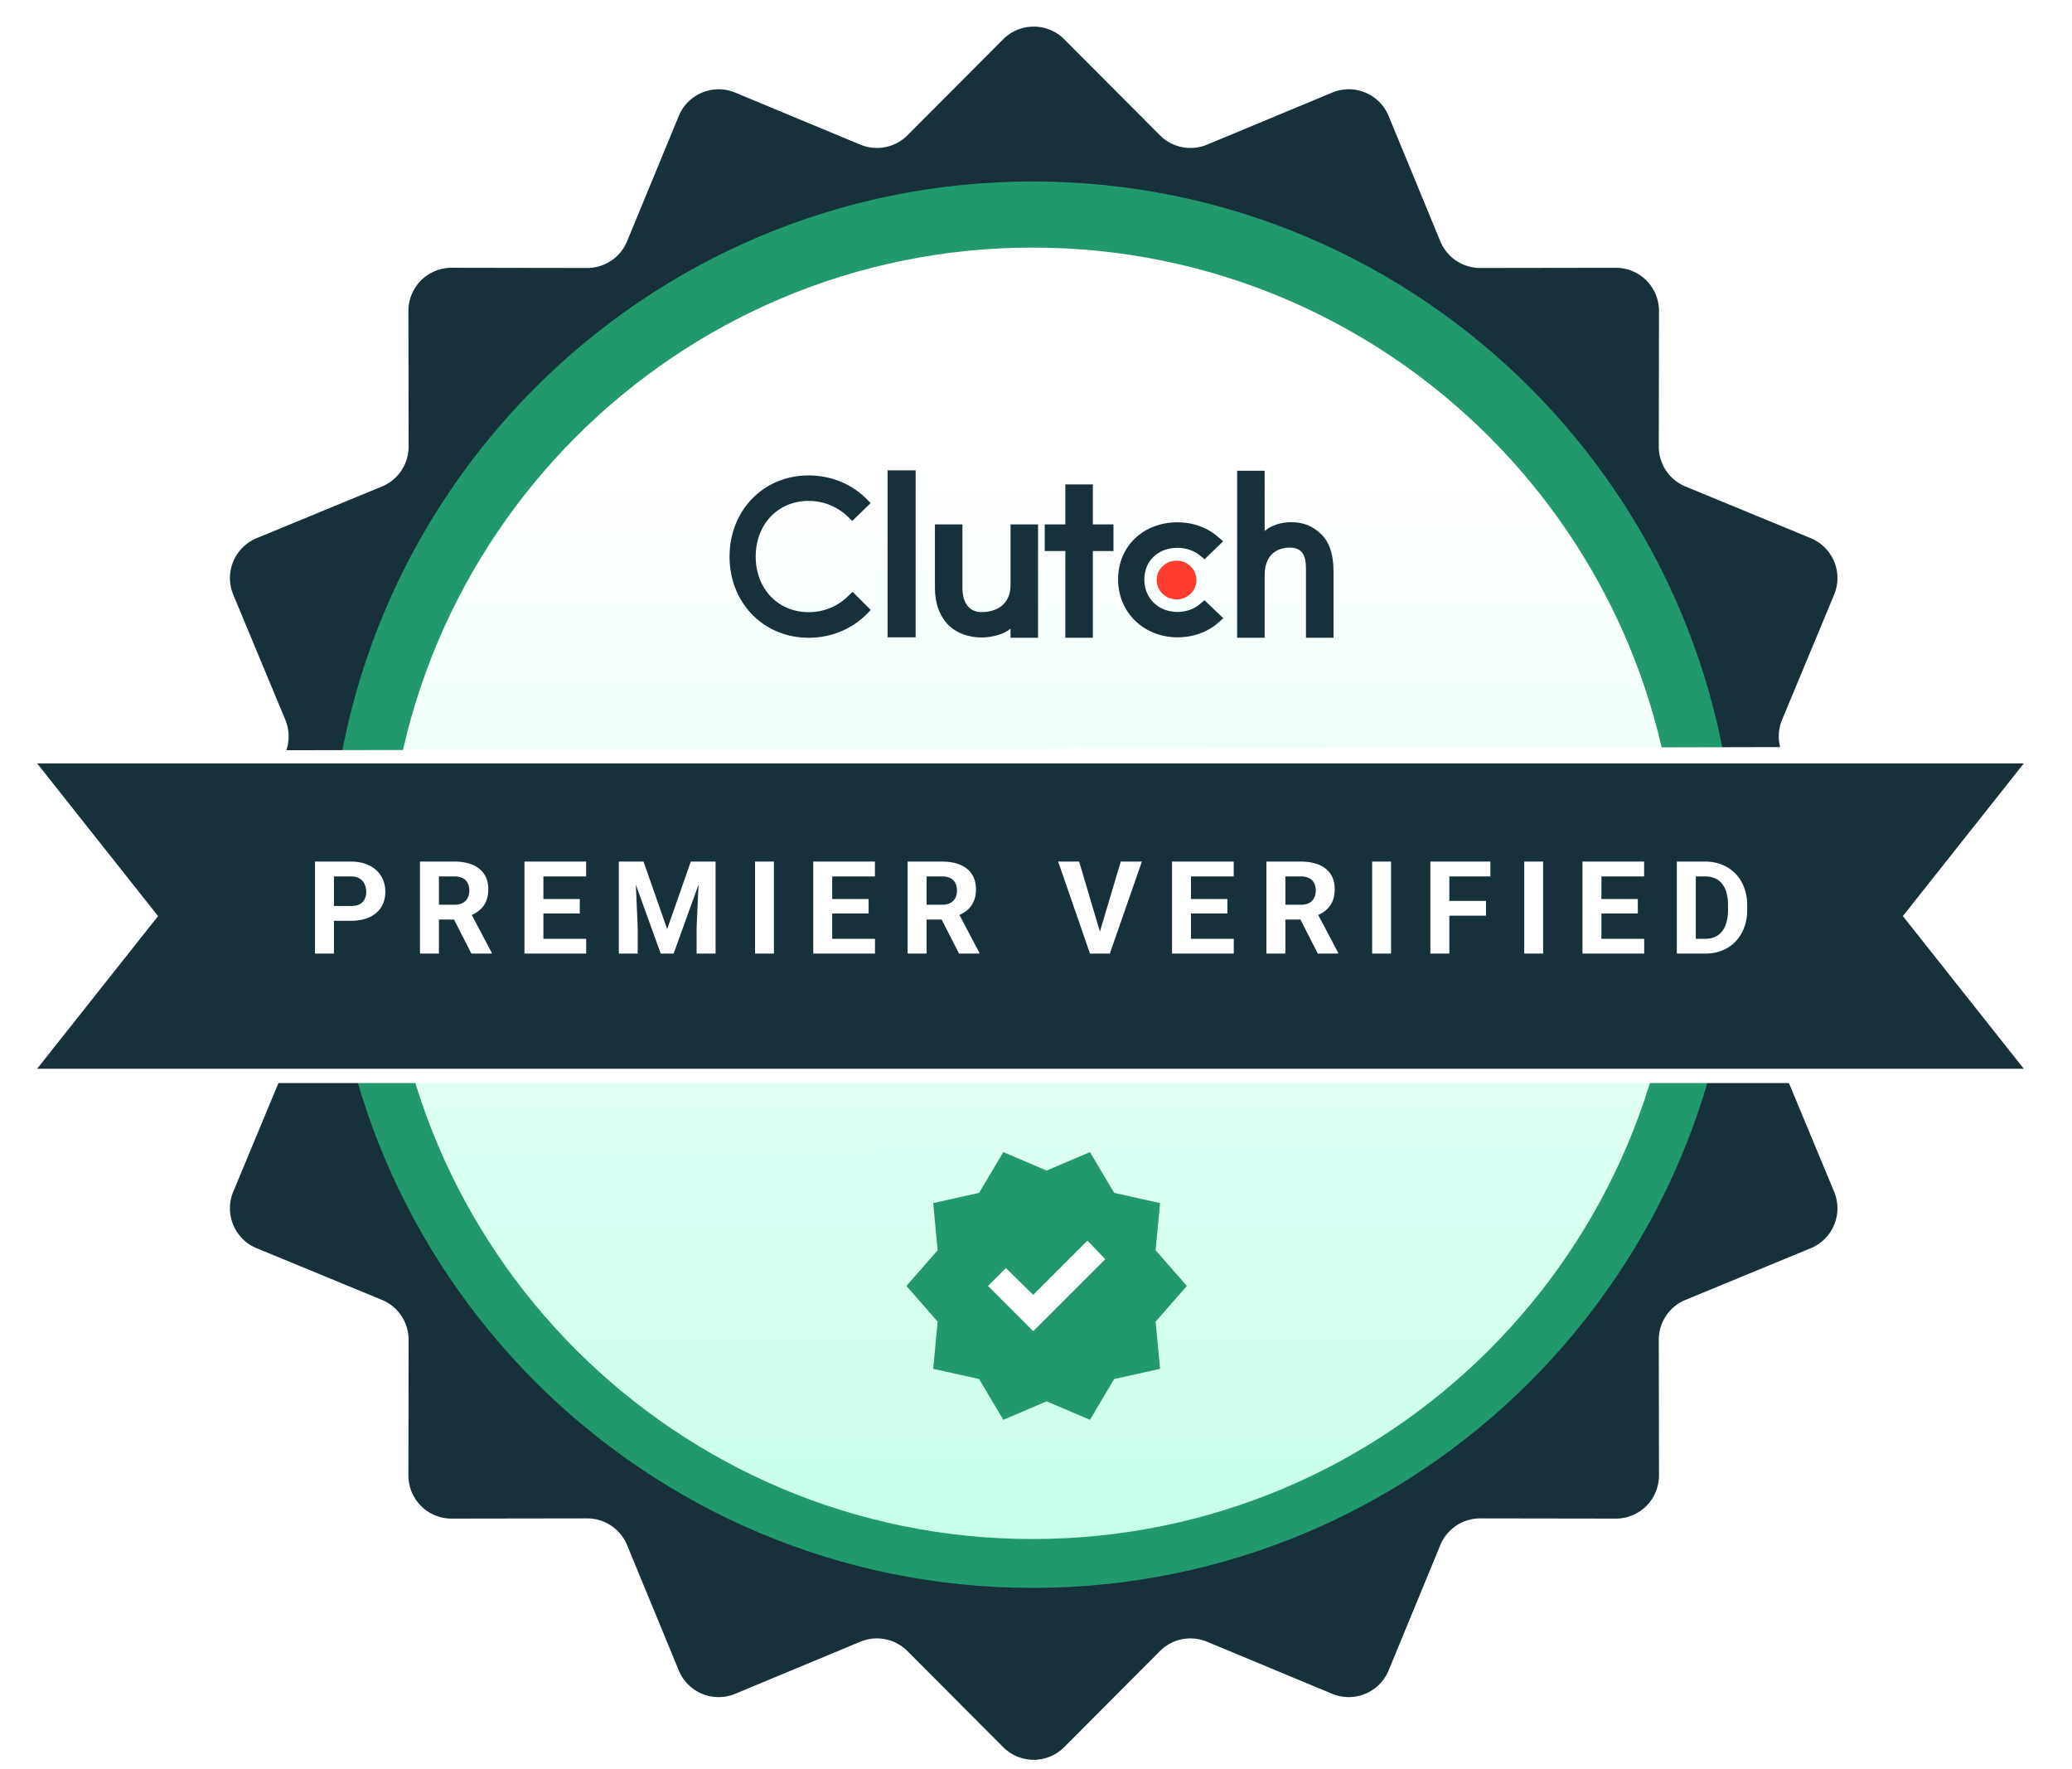 <svg width="164" height="140" fill="none" xmlns="http://www.w3.org/2000/svg"><g clip-path="url(#a)"><g filter="url(#b)"><path d="M79.4 2.426a3.415 3.415 0 0 1 4.836 0l7.573 7.596a3.415 3.415 0 0 0 3.73.742l9.904-4.12a3.414 3.414 0 0 1 4.468 1.85l4.09 9.917a3.414 3.414 0 0 0 3.162 2.113l10.727-.016a3.415 3.415 0 0 1 3.42 3.42l-.016 10.726a3.413 3.413 0 0 0 2.112 3.162l9.917 4.09a3.414 3.414 0 0 1 1.85 4.468l-4.12 9.905a3.418 3.418 0 0 0 .742 3.73l7.597 7.573a3.415 3.415 0 0 1 0 4.836l-7.597 7.574a3.418 3.418 0 0 0-.742 3.73l4.12 9.904a3.414 3.414 0 0 1-1.85 4.468l-9.917 4.09a3.413 3.413 0 0 0-2.112 3.162l.016 10.726a3.415 3.415 0 0 1-3.42 3.42l-10.727-.016a3.414 3.414 0 0 0-3.162 2.113l-4.09 9.916a3.414 3.414 0 0 1-4.468 1.851l-9.904-4.12a3.414 3.414 0 0 0-3.73.742l-7.573 7.596a3.414 3.414 0 0 1-4.837 0l-7.573-7.596a3.414 3.414 0 0 0-3.73-.742l-9.904 4.12a3.415 3.415 0 0 1-4.468-1.851l-4.09-9.916a3.414 3.414 0 0 0-3.162-2.113l-10.727.016a3.415 3.415 0 0 1-3.42-3.42l.017-10.726a3.414 3.414 0 0 0-2.113-3.162l-9.917-4.09a3.415 3.415 0 0 1-1.85-4.468l4.12-9.905a3.414 3.414 0 0 0-.742-3.73l-7.597-7.573a3.415 3.415 0 0 1 0-4.836l7.597-7.574a3.414 3.414 0 0 0 .742-3.73l-4.12-9.904a3.415 3.415 0 0 1 1.85-4.468l9.917-4.09a3.414 3.414 0 0 0 2.113-3.162l-.017-10.727a3.415 3.415 0 0 1 3.42-3.42l10.727.017a3.414 3.414 0 0 0 3.162-2.113l4.09-9.916a3.415 3.415 0 0 1 4.468-1.851l9.904 4.12a3.415 3.415 0 0 0 3.73-.742l7.573-7.596z" fill="#17313B"/></g><path d="M81.732 125.659c30.734 0 55.649-24.916 55.649-55.65 0-30.734-24.915-55.649-55.649-55.649S26.083 39.275 26.083 70.01c0 30.733 24.915 55.649 55.65 55.649z" fill="#22996C"/><g filter="url(#c)"><path d="M81.732 121.536c28.457 0 51.527-23.07 51.527-51.527s-23.07-51.526-51.527-51.526-51.526 23.07-51.526 51.526c0 28.458 23.07 51.527 51.526 51.527z" fill="url(#d)"/><path d="M81.732 121.536c28.457 0 51.527-23.07 51.527-51.527s-23.07-51.526-51.527-51.526-51.526 23.07-51.526 51.526c0 28.458 23.07 51.527 51.526 51.527z" stroke="#22996C" stroke-width=".854" stroke-miterlimit="10"/></g><path d="M82.211 108.826a6.431 6.431 0 1 0 0-12.863 6.431 6.431 0 0 0 0 12.863z" fill="#fff"/><path d="m79.412 112.357-1.917-3.228-3.632-.807.353-3.733-2.471-2.825 2.471-2.825-.353-3.733 3.632-.807 1.917-3.228 3.43 1.463 3.43-1.463 1.917 3.228 3.632.807-.353 3.733 2.472 2.825-2.472 2.825.353 3.733-3.632.807-1.917 3.228-3.43-1.463-3.43 1.463zm2.37-7.012 5.701-5.7-1.412-1.463-4.288 4.288-2.17-2.119-1.412 1.413 3.582 3.581z" fill="#22996C"/><g filter="url(#e)"><path d="M162.66 85.024H.72l10.16-13.317L.72 58.732l161.94-.342-10.415 13.403 10.415 13.231z" fill="#fff"/></g><g filter="url(#f)"><path d="M160.184 83.892H2.94l9.571-12.079L2.94 59.73h157.244l-9.571 12.083 9.571 12.079z" fill="#17313B"/></g><path d="M27.767 72.867h-1.855v-1.17h1.855c.287 0 .52-.047.7-.14a.897.897 0 0 0 .396-.4 1.29 1.29 0 0 0 .125-.575c0-.217-.042-.419-.125-.606a1.01 1.01 0 0 0-.396-.45c-.18-.113-.413-.17-.7-.17h-1.335v6.107h-1.5v-7.282h2.835c.57 0 1.059.103 1.466.31.41.203.723.485.94.845.217.36.325.772.325 1.236 0 .47-.108.876-.325 1.22-.217.343-.53.609-.94.795-.407.187-.896.28-1.466.28zm5.474-4.686h2.716c.557 0 1.035.083 1.435.25.404.166.714.413.93.74.218.327.326.729.326 1.205 0 .39-.067.726-.2 1.006-.13.277-.315.508-.555.695-.237.183-.516.33-.836.44l-.475.25h-2.36l-.01-1.17h1.755c.263 0 .482-.047.655-.14a.917.917 0 0 0 .39-.39c.09-.167.135-.36.135-.58 0-.234-.043-.436-.13-.606a.878.878 0 0 0-.395-.39 1.457 1.457 0 0 0-.665-.135h-1.215v6.107H33.24v-7.282zm4.071 7.282-1.66-3.246 1.585-.01 1.681 3.186v.07h-1.606zm9.086-1.17v1.17H42.52v-1.17h3.877zm-3.387-6.112v7.282h-1.5v-7.282h1.5zm2.881 2.966v1.14h-3.37v-1.14h3.37zm.5-2.966v1.175h-3.87v-1.175h3.87zm3.274 0h1.27l1.87 5.347 1.871-5.347h1.271l-2.631 7.282h-1.02l-2.631-7.282zm-.686 0h1.266l.23 5.212v2.07H48.98v-7.282zm6.388 0h1.27v7.282h-1.5v-2.07l.23-5.212zm5.889 0v7.282H59.76v-7.282h1.495zm8 6.112v1.17H65.38v-1.17h3.876zm-3.387-6.112v7.282h-1.5v-7.282h1.5zm2.881 2.966v1.14H65.38v-1.14h3.371zm.5-2.966v1.175H65.38v-1.175h3.871zm2.588 0h2.716c.557 0 1.035.083 1.435.25.404.166.714.413.93.74.218.327.326.729.326 1.205 0 .39-.067.726-.2 1.006-.13.277-.315.508-.555.695-.237.183-.516.33-.836.44l-.475.25h-2.36l-.01-1.17h1.755c.263 0 .482-.047.655-.14a.918.918 0 0 0 .39-.39c.09-.167.136-.36.136-.58 0-.234-.044-.436-.13-.606a.877.877 0 0 0-.396-.39 1.457 1.457 0 0 0-.665-.135H73.34v6.107h-1.501v-7.282zm4.071 7.282-1.66-3.246 1.585-.01 1.681 3.186v.07H75.91zm11.083-1.52 1.716-5.762h1.67l-2.536 7.282h-1.1l.25-1.52zm-1.58-5.762 1.71 5.762.26 1.52h-1.11l-2.521-7.282h1.66zm12.24 6.112v1.17h-3.876v-1.17h3.877zm-3.386-6.112v7.282h-1.5v-7.282h1.5zm2.882 2.966v1.14h-3.372v-1.14h3.372zm.5-2.966v1.175h-3.872v-1.175h3.872zm2.587 0h2.716c.557 0 1.036.083 1.436.25.403.166.714.413.93.74.217.327.326.729.326 1.205 0 .39-.067.726-.201 1.006-.13.277-.315.508-.555.695-.237.183-.515.33-.835.44l-.475.25h-2.361l-.01-1.17h1.756c.263 0 .481-.047.655-.14a.92.92 0 0 0 .39-.39c.09-.167.135-.36.135-.58 0-.234-.043-.436-.13-.606a.877.877 0 0 0-.395-.39 1.461 1.461 0 0 0-.666-.135h-1.215v6.107h-1.501v-7.282zm4.072 7.282-1.661-3.246 1.586-.01 1.681 3.186v.07h-1.606zm5.794-7.282v7.282h-1.496v-7.282h1.496zm4.613 0v7.282h-1.5v-7.282h1.5zm2.901 3.11v1.171h-3.311v-1.17h3.311zm.35-3.11v1.175h-3.661v-1.175h3.661zm4.174 0v7.282h-1.496v-7.282h1.496zm7.999 6.112v1.17h-3.876v-1.17h3.876zm-3.386-6.112v7.282h-1.5v-7.282h1.5zm2.881 2.966v1.14h-3.371v-1.14h3.371zm.5-2.966v1.175h-3.871v-1.175h3.871zm4.824 7.282h-1.586l.01-1.17h1.576c.394 0 .725-.088.995-.265.27-.18.474-.442.611-.785.14-.344.21-.759.21-1.246v-.355c0-.373-.04-.702-.12-.985a1.956 1.956 0 0 0-.346-.716 1.436 1.436 0 0 0-.565-.435c-.223-.1-.48-.15-.77-.15h-1.631v-1.175h1.631c.487 0 .932.083 1.335.25.407.163.759.398 1.056.705.297.307.525.674.685 1.1.163.424.245.896.245 1.416v.345c0 .517-.082.989-.245 1.416a3.15 3.15 0 0 1-.685 1.1 3.04 3.04 0 0 1-1.056.705 3.585 3.585 0 0 1-1.35.245zm-.735-7.282v7.282h-1.501v-7.282h1.501z" fill="#fff"/><path fill-rule="evenodd" clip-rule="evenodd" d="M70.251 50.435h2.223V37.22h-2.223v13.216zM79.985 46.262c0 2.019-1.75 2.179-2.271 2.179-1.3 0-1.538-1.18-1.538-1.892V41.5H74v5.037c0 1.25.405 2.281 1.115 2.97.627.607 1.566.94 2.583.94.721 0 1.743-.218 2.287-.7v.72h2.176v-8.967h-2.176v4.761zM86.5 38.332h-2.176v3.166h-1.632v2.11h1.632v6.86H86.5v-6.86h1.632v-2.11H86.5v-3.166zM94.998 47.783c-.475.413-1.103.644-1.791.644-1.518 0-2.633-1.08-2.633-2.56 0-1.481 1.079-2.514 2.633-2.514.676 0 1.316.218 1.803.631l.331.276 1.472-1.424-.368-.321c-.866-.758-2.016-1.182-3.238-1.182-2.728 0-4.71 1.905-4.71 4.522 0 2.606 2.03 4.58 4.71 4.58 1.245 0 2.408-.425 3.261-1.194l.356-.32-1.494-1.424-.332.286zM104.568 42.266c-.628-.609-1.364-.943-2.382-.943-.723 0-1.542.22-2.087.701v-4.77h-2.18v13.215h2.18v-4.95c0-2.023 1.481-2.185 2.003-2.185 1.303 0 1.267 1.184 1.267 1.897v5.238h2.18v-5.227c0-1.252-.27-2.287-.981-2.976z" fill="#17313B"/><path fill-rule="evenodd" clip-rule="evenodd" d="M93.125 44.367c.87 0 1.576.686 1.576 1.534 0 .847-.706 1.534-1.576 1.534-.87 0-1.576-.687-1.576-1.534 0-.848.706-1.534 1.576-1.534z" fill="#FF3D2E"/><path fill-rule="evenodd" clip-rule="evenodd" d="M67.138 47.165a4.406 4.406 0 0 1-3.134 1.278c-2.426 0-4.189-1.853-4.189-4.397 0-2.555 1.763-4.408 4.189-4.408 1.17 0 2.282.449 3.122 1.266l.331.322 1.456-1.415-.32-.323c-1.207-1.208-2.84-1.864-4.59-1.864-3.573 0-6.258 2.762-6.258 6.433 0 3.66 2.697 6.412 6.259 6.412 1.762 0 3.395-.668 4.602-1.876l.319-.323-1.443-1.438-.344.333z" fill="#17313B"/></g><defs><filter id="b" x="12.556" y="1.422" width="138.522" height="138.522" filterUnits="userSpaceOnUse" color-interpolation-filters="sRGB"><feFlood flood-opacity="0" result="BackgroundImageFix"/><feColorMatrix in="SourceAlpha" values="0 0 0 0 0 0 0 0 0 0 0 0 0 0 0 0 0 0 127 0" result="hardAlpha"/><feOffset dy=".683"/><feGaussianBlur stdDeviation=".341"/><feComposite in2="hardAlpha" operator="out"/><feColorMatrix values="0 0 0 0 0 0 0 0 0 0 0 0 0 0 0 0 0 0 0.25 0"/><feBlend in2="BackgroundImageFix" result="effect1_dropShadow_8078_29519"/><feBlend in="SourceGraphic" in2="effect1_dropShadow_8078_29519" result="shape"/></filter><filter id="c" x="29.096" y="18.056" width="105.272" height="105.272" filterUnits="userSpaceOnUse" color-interpolation-filters="sRGB"><feFlood flood-opacity="0" result="BackgroundImageFix"/><feColorMatrix in="SourceAlpha" values="0 0 0 0 0 0 0 0 0 0 0 0 0 0 0 0 0 0 127 0" result="hardAlpha"/><feOffset dy=".683"/><feGaussianBlur stdDeviation=".341"/><feComposite in2="hardAlpha" operator="out"/><feColorMatrix values="0 0 0 0 0 0 0 0 0 0 0 0 0 0 0 0 0 0 0.25 0"/><feBlend in2="BackgroundImageFix" result="effect1_dropShadow_8078_29519"/><feBlend in="SourceGraphic" in2="effect1_dropShadow_8078_29519" result="shape"/></filter><filter id="e" x=".038" y="58.39" width="163.305" height="28" filterUnits="userSpaceOnUse" color-interpolation-filters="sRGB"><feFlood flood-opacity="0" result="BackgroundImageFix"/><feColorMatrix in="SourceAlpha" values="0 0 0 0 0 0 0 0 0 0 0 0 0 0 0 0 0 0 127 0" result="hardAlpha"/><feOffset dy=".683"/><feGaussianBlur stdDeviation=".341"/><feComposite in2="hardAlpha" operator="out"/><feColorMatrix values="0 0 0 0 0 0 0 0 0 0 0 0 0 0 0 0 0 0 0.25 0"/><feBlend in2="BackgroundImageFix" result="effect1_dropShadow_8078_29519"/><feBlend in="SourceGraphic" in2="effect1_dropShadow_8078_29519" result="shape"/></filter><filter id="f" x="2.257" y="59.73" width="158.61" height="25.527" filterUnits="userSpaceOnUse" color-interpolation-filters="sRGB"><feFlood flood-opacity="0" result="BackgroundImageFix"/><feColorMatrix in="SourceAlpha" values="0 0 0 0 0 0 0 0 0 0 0 0 0 0 0 0 0 0 127 0" result="hardAlpha"/><feOffset dy=".683"/><feGaussianBlur stdDeviation=".341"/><feComposite in2="hardAlpha" operator="out"/><feColorMatrix values="0 0 0 0 0 0 0 0 0 0 0 0 0 0 0 0 0 0 0.25 0"/><feBlend in2="BackgroundImageFix" result="effect1_dropShadow_8078_29519"/><feBlend in="SourceGraphic" in2="effect1_dropShadow_8078_29519" result="shape"/></filter><linearGradient id="d" x1="81.647" y1="14.512" x2="81.732" y2="121.536" gradientUnits="userSpaceOnUse"><stop offset=".2" stop-color="#fff"/><stop offset="1" stop-color="#C7FFEA"/></linearGradient><clipPath id="a"><path fill="#fff" transform="translate(.037)" d="M0 0h163.39v140H0z"/></clipPath></defs></svg>